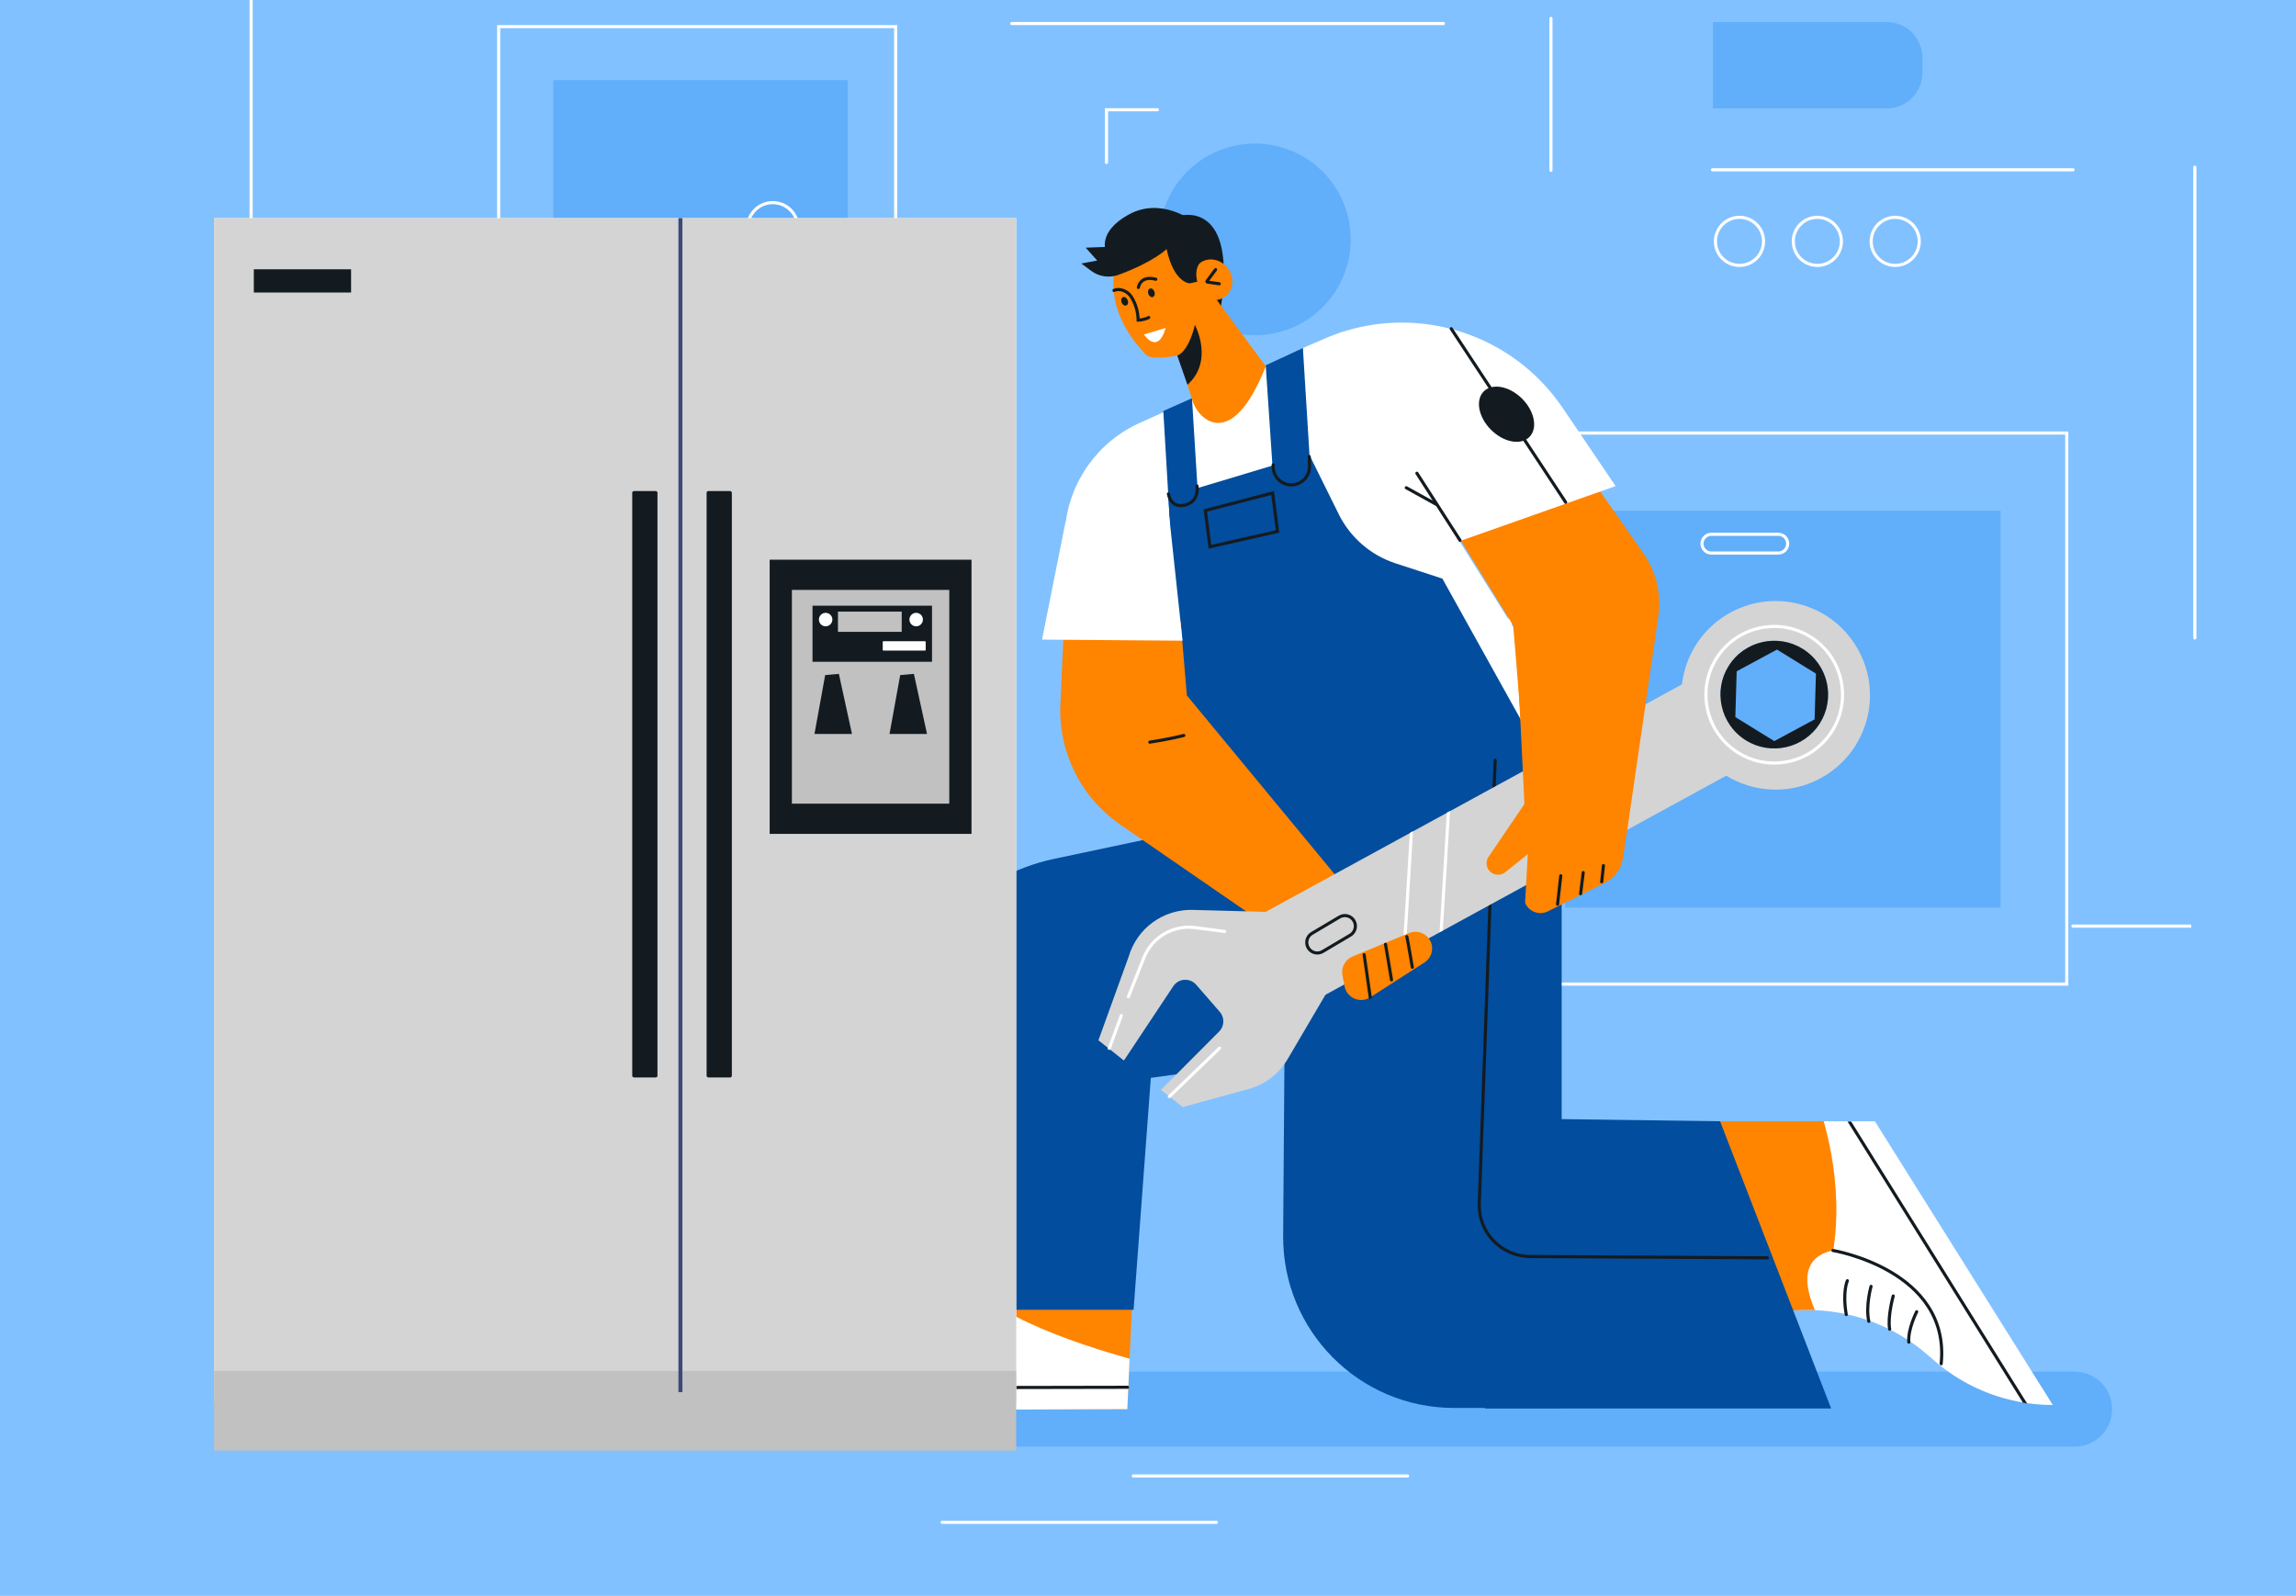 <?xml version="1.0" encoding="UTF-8"?>
<svg id="Layer_2" xmlns="http://www.w3.org/2000/svg" xmlns:xlink="http://www.w3.org/1999/xlink" viewBox="0 0 736.26 511.8">
  <defs>
    <style>
      .cls-1 {
        clip-path: url(#clippath-4);
      }

      .cls-2 {
        mask: url(#mask-1);
      }

      .cls-3 {
        fill: #024d9d;
      }

      .cls-4 {
        fill: #fff;
      }

      .cls-5 {
        mask: url(#mask);
      }

      .cls-6, .cls-7, .cls-8 {
        fill: none;
      }

      .cls-9 {
        clip-path: url(#clippath-1);
      }

      .cls-7 {
        stroke: #fff;
      }

      .cls-7, .cls-8 {
        stroke-linecap: round;
        stroke-miterlimit: 10;
      }

      .cls-10 {
        clip-path: url(#clippath-3);
      }

      .cls-11 {
        fill: #131b20;
      }

      .cls-8 {
        stroke: #131b20;
      }

      .cls-12 {
        fill: #3c4979;
      }

      .cls-13 {
        fill: #61aefa;
      }

      .cls-14 {
        fill: #c1c1c1;
      }

      .cls-15 {
        fill: #ff8400;
      }

      .cls-16 {
        fill: #d4d4d4;
      }

      .cls-17 {
        clip-path: url(#clippath);
      }

      .cls-18 {
        fill: url(#_Áåçûìÿííûé_ãðàäèåíò_10);
        mix-blend-mode: multiply;
      }

      .cls-19 {
        fill: #82c1ff;
      }

      .cls-20 {
        filter: url(#luminosity-noclip);
      }
    </style>
    <clipPath id="clippath">
      <rect class="cls-6" x="0" y="0" width="736.26" height="511.8" transform="translate(736.26 511.8) rotate(-180)"/>
    </clipPath>
    <clipPath id="clippath-1">
      <rect class="cls-6" x="95.95" y="-104.59" width="606.71" height="606.71"/>
    </clipPath>
    <clipPath id="clippath-3">
      <path class="cls-6" d="M658.28,450.68c-14.01,0-27.55-5.08-38.1-14.29l-1.95-1.7c-10.11-8.83-22.92-13.9-36.25-14.42-1.55-.06-3.1-.06-4.65,0l-18.42.73-7.33-61.31h49.64s57.07,91.01,57.07,91.01Z"/>
    </clipPath>
    <clipPath id="clippath-4">
      <polygon class="cls-6" points="562.78 243.68 416.65 323.56 401.22 294.93 547.35 215.05 562.78 243.68"/>
    </clipPath>
    <filter id="luminosity-noclip" x="68.65" y="69.95" width="257.22" height="379.85" color-interpolation-filters="sRGB" filterUnits="userSpaceOnUse">
      <feFlood flood-color="#fff" result="bg"/>
      <feBlend in="SourceGraphic" in2="bg"/>
    </filter>
    <filter id="luminosity-noclip-2" x="68.65" y="-8335.05" width="257.22" height="32766" color-interpolation-filters="sRGB" filterUnits="userSpaceOnUse">
      <feFlood flood-color="#fff" result="bg"/>
      <feBlend in="SourceGraphic" in2="bg"/>
    </filter>
    <mask id="mask-1" x="68.65" y="-8335.05" width="257.22" height="32766" maskUnits="userSpaceOnUse"/>
    <linearGradient id="_Áåçûìÿííûé_ãðàäèåíò_10" data-name="Áåçûìÿííûé ãðàäèåíò 10" x1="451.72" y1="259.87" x2="708.94" y2="259.87" gradientTransform="translate(777.59) rotate(-180) scale(1 -1)" gradientUnits="userSpaceOnUse">
      <stop offset=".04" stop-color="gray"/>
      <stop offset=".22" stop-color="#626262"/>
      <stop offset=".58" stop-color="#2d2d2d"/>
      <stop offset=".85" stop-color="#0c0c0c"/>
      <stop offset="1" stop-color="#000"/>
    </linearGradient>
    <mask id="mask" x="68.65" y="69.95" width="257.22" height="379.85" maskUnits="userSpaceOnUse">
      <g class="cls-20">
        <g class="cls-2">
          <path class="cls-18" d="M149.28,231.62c-3.93,10.22-41.18,4.91-80.63-1.58v64.02c36.48,21.46,68.47,41.85,64.89,52.37-3.12,8.99-31.17,7.46-64.89,2.61v40.83c58.45,21.61,127.33,44.51,184.31,59.94h72.91s0-35.56,0-35.56c-59.22-46.24-159.01-107.2-153.14-117.22,5.57-9.55,99.38,40.01,153.14,56.77v-53.29c-56.51-59.07-156.51-143.89-143.79-162.74,10.27-15.18,88.45,20.23,143.79,45.07v-19.21c-33.88-21.46-84.36-52.12-154.67-93.66h-94.38c16.15,21.72,47.93,48.75,41.39,60.14-4.65,8.12-26.57,4.29-49.56-1.38v35.61c40.26,25.91,85.28,55.03,80.63,67.29Z"/>
        </g>
      </g>
    </mask>
  </defs>
  <g id="TEXTS">
    <g class="cls-17">
      <rect class="cls-19" x="109.2" y="-155.82" width="559.2" height="816.16" transform="translate(641.06 -136.53) rotate(90)"/>
      <g class="cls-9">
        <line class="cls-7" x1="476.5" y1="297" x2="60.95" y2="297"/>
        <line class="cls-7" x1="750.01" y1="297" x2="664.72" y2="297"/>
      </g>
      <g>
        <rect class="cls-13" x="177.41" y="198.38" width="92.67" height="51.56" transform="translate(447.49 448.32) rotate(-180)"/>
        <rect class="cls-7" x="159.91" y="8.55" width="127.3" height="328.18" transform="translate(447.12 345.27) rotate(-180)"/>
        <g>
          <line class="cls-7" x1="286.52" y1="95" x2="161.8" y2="95"/>
          <line class="cls-7" x1="286.52" y1="180.35" x2="161.8" y2="180.35"/>
        </g>
        <g>
          <circle class="cls-13" cx="197.24" cy="157.59" r="21.5"/>
          <rect class="cls-13" x="258.46" y="121.56" width="13.54" height="57.12" transform="translate(431.29 405.68) rotate(-152.53)"/>
          <circle class="cls-7" cx="197.26" cy="158.01" r="11.79"/>
        </g>
        <g>
          <rect class="cls-13" x="177.41" y="25.68" width="94.43" height="56.34" transform="translate(449.25 107.7) rotate(-180)"/>
          <path class="cls-7" d="M256.03,94.6l-.14-21.59c-.03-4.44-3.64-8.03-8.08-8.03h0c-4.48,0-8.11,3.65-8.08,8.13l.14,22.29"/>
        </g>
      </g>
      <g>
        <rect class="cls-13" x="501.91" y="163.81" width="139.62" height="127.29" transform="translate(1143.45 454.9) rotate(-180)"/>
        <rect class="cls-7" x="484.22" y="138.89" width="178.53" height="176.72" transform="translate(1146.97 454.49) rotate(-180)"/>
        <path class="cls-7" d="M548.79,177.37h21.46c1.66,0,3.01-1.35,3.01-3.01h0c0-1.66-1.35-3.01-3.01-3.01h-21.46c-1.66,0-3.01,1.35-3.01,3.01h0c0,1.66,1.35,3.01,3.01,3.01Z"/>
      </g>
      <g>
        <circle class="cls-13" cx="402.41" cy="76.8" r="30.73" transform="translate(-6.92 93.47) rotate(-13.14)"/>
        <polyline class="cls-7" points="450 106.22 450 123.13 433.66 123.13"/>
        <polyline class="cls-7" points="354.82 52.1 354.82 35.19 371.16 35.19"/>
      </g>
      <path class="cls-13" d="M133.34,463.96h531.92c6.65,0,12.03-5.39,12.03-12.03h0c0-6.65-5.39-12.03-12.03-12.03H133.34c-6.65,0-12.03,5.39-12.03,12.03h0c0,6.65,5.39,12.03,12.03,12.03Z"/>
      <g>
        <polygon class="cls-15" points="299.4 451.02 337.62 452.01 361.5 451.92 362.23 435.74 365.84 356.93 304.3 357.27 301.91 402.99 299.4 451.02"/>
        <path class="cls-4" d="M254.22,452.31l83.4-.3,23.88-.09.74-16.18c-17.1-4.81-48.84-14.79-60.32-32.74-.03-.05-.06-.09-.09-.14-1.36,10.97-.02,19.97-12.86,23.89l-2.48.76c-13.39,4.1-24.86,12.91-32.26,24.81Z"/>
        <path class="cls-4" d="M317.55,426.2s9.1-19.41-15.7-23.23l15.7,23.23Z"/>
        <path class="cls-8" d="M319.16,419.01s-13.7,29.01-37.59,10.57"/>
        <line class="cls-8" x1="361.56" y1="444.91" x2="260.09" y2="445.1"/>
        <path class="cls-8" d="M310.51,413.77s-2.34-3.16-9.13-5.04"/>
        <path class="cls-8" d="M307.12,421.03s-2.34-2.58-7.38-4.1"/>
        <path class="cls-8" d="M301.85,427.17s-4.01-3.01-6.51-3.76"/>
        <line class="cls-8" x1="294.46" y1="430.8" x2="288.19" y2="427.17"/>
      </g>
      <path class="cls-3" d="M500.78,225.09v142.15s0,84.3,0,84.3h-34.49c-30.44,0-55.05-24.79-54.82-55.23l1.11-151.35,88.2-19.87Z"/>
      <path class="cls-3" d="M408.98,260.42l-71.04,15.04c-25.41,5.38-44.91,25.82-49.1,51.45l-15.2,93.15h89.87s5.53-74.38,5.53-74.38l50.27-7.02-10.34-78.25Z"/>
      <path class="cls-11" d="M378.56,69.16s18.43-5.14,12.83,30.02l-17.76-13.11,4.93-16.91Z"/>
      <g>
        <path class="cls-4" d="M658.28,450.59c-14.01,0-27.55-5.08-38.1-14.29l-1.95-1.7c-10.11-8.83-22.92-13.9-36.25-14.42-1.55-.06-3.1-.06-4.65,0l-18.42.73-7.33-61.31h49.64s57.07,91.01,57.07,91.01Z"/>
        <path class="cls-15" d="M581.98,420.17c-1.55-.06-3.1-.06-4.65,0l-18.42.73-7.33-61.31h33.23c3.42,12.09,8.28,37.64-2.83,60.59Z"/>
        <path class="cls-4" d="M595.49,400.84s-23.37-3.74-13.51,19.33l13.51-19.33Z"/>
        <path class="cls-8" d="M587.78,401.04s37.74,6.29,34.7,36.32"/>
        <path class="cls-8" d="M592.4,410.74s-1.63,3.43-.36,10.85"/>
        <path class="cls-8" d="M599.99,412.55s-1.81,6.33-.72,11.21"/>
        <path class="cls-8" d="M607.1,415.62s-1.87,6.69-1.14,10.66"/>
        <path class="cls-8" d="M614.63,420.68s-2.89,5.6-2.53,9.76"/>
        <g class="cls-10">
          <line class="cls-8" x1="587.67" y1="351.07" x2="663.03" y2="471.88"/>
        </g>
      </g>
      <path class="cls-4" d="M357.36,200.54l33.72,2.82-5.68,52.13,17.17,33.88,98.21-63.53-46.41-74.08-23.99-45.31-64.76,29.12c-13.46,5.99-22.65,18.77-24.05,33.44l15.79,31.52Z"/>
      <polygon class="cls-3" points="417.8 111.63 422.43 186.57 410.64 188.04 405.88 117.15 417.8 111.63"/>
      <polygon class="cls-3" points="382.23 127.72 386.86 202.67 377.26 203.3 373.04 131.8 382.23 127.72"/>
      <path class="cls-15" d="M405.9,117.48l-19.04-25.81-14.06,6.76,9.48,29.61c1.24,5.75,12.35,18,23.61-10.56Z"/>
      <path class="cls-3" d="M419.82,145.78l-45.14,13.55,3.55,66.06,4.7,78.22,115.71-53.11-36.11-64.93-15.06-4.92c-7.92-2.59-14.47-8.26-18.17-15.73l-9.47-19.13Z"/>
      <polygon class="cls-3" points="476.19 451.71 587.19 451.71 551.58 359.59 466.26 358.45 476.19 451.71"/>
      <path class="cls-15" d="M357.88,84.95s-5.16,13.41,9.53,28.74c1.91,1.99,8.85.59,11.39.12l10.47-21.74s-11.22-24.93-31.4-7.13Z"/>
      <path class="cls-11" d="M368.23,94.23c.25.75.9,1.21,1.44,1.03s.79-.94.54-1.69c-.25-.75-.9-1.21-1.44-1.03-.55.18-.79.94-.54,1.69Z"/>
      <path class="cls-11" d="M359.68,97.04c.31.73.99,1.14,1.52.91.53-.22.71-1,.4-1.73-.31-.73-.99-1.14-1.52-.91-.53.22-.71,1-.4,1.73Z"/>
      <path class="cls-4" d="M373.81,105.16l-6.97,2.1s4.37,6.79,6.97-2.1Z"/>
      <path class="cls-11" d="M377.51,114.03s3.44-.76,5.66-9.82c0,0,6.22,11.46-2.39,19.2l-3.27-9.38Z"/>
      <path class="cls-15" d="M383.89,93.4c2.22,2.97,6.23,3.73,8.95,1.7,2.72-2.03,3.12-6.09.9-9.06-2.22-2.97-6.23-3.73-8.95-1.7-2.72,2.03-3.12,6.09-.9,9.06Z"/>
      <path class="cls-8" d="M389.8,86.47c-.1.14-2.13,2.86-2.75,3.7-.09.11-.01.27.13.29l3.79.55"/>
      <path class="cls-8" d="M368.36,101.82c-1.62.84-3.38.84-3.38.84-.08-3.35-1.19-5.81-2.06-7.23-.73-1.2-1.88-2.12-3.25-2.44-.75-.18-1.61-.21-2.45.15"/>
      <path class="cls-8" d="M370.63,89.56c-5.06-1.35-5.58,2.64-5.58,2.64"/>
      <path class="cls-11" d="M385.88,83.18c-3.45,2.53-1.93,7.16-1.93,7.16l-2.44.53s-5.04-.04-7.42-11c0,0-3.95,4.05-15.42,8.27-2.94,1.08-6.23.6-8.74-1.27l-3.17-2.36,5.09-.95-3.71-4.13,8.58-.32s6.67-11.65,21.82-9.96c0,0,10.32,11.84,7.33,14.03Z"/>
      <path class="cls-8" d="M408.28,149.03v.65c0,3.75,3.49,6.52,7.14,5.67h0c2.7-.63,4.59-3.07,4.5-5.85l-.09-3.07"/>
      <path class="cls-8" d="M383.86,155.87s.85,4.63-3.47,6.01c0,0-4.7,1.69-5.72-3.48"/>
      <polygon class="cls-8" points="386.52 163.72 408.09 158.11 409.68 170.44 387.99 175.35 386.52 163.72"/>
      <path class="cls-8" d="M479.44,243.84l-5.08,142.15c-.33,9.24,7.05,16.93,16.3,16.98l76.05.42"/>
      <path class="cls-11" d="M354.67,80.76s-3-6.32,7.32-11.98c10.32-5.66,20.3,2,20.3,2l-27.62,9.98Z"/>
      <path class="cls-15" d="M369.01,194.85l9.6,4.6,1.98,23.57,50.74,61.4-27.89,10.5-44.24-30.49c-12.6-8.69-19.84-23.25-19.16-38.55l1.85-41.13,27.12,10.09Z"/>
      <g>
        <g>
          <path class="cls-16" d="M414.29,292.67l11.92,24.35-13.33,22.69c-2.75,4.69-7.23,8.12-12.48,9.55l-21.16,5.77c-2.09-1.66-4.46-3.53-6.95-5.5l18.66-18.72c1.7-1.72,1.79-4.47.2-6.3l-7.56-8.69c-1.98-2.28-5.59-2.09-7.31.4l-15.87,23.9c-2.86-2.27-5.64-4.48-8.18-6.49l9.71-26.85c2.66-9.07,11.09-15.22,20.54-14.97l31.8.85Z"/>
          <path class="cls-16" d="M555.05,196.37c-14.7,7.92-20.2,26.26-12.28,40.97,7.92,14.7,26.26,20.2,40.97,12.28,14.71-7.92,20.21-26.26,12.28-40.96-7.92-14.71-26.26-20.21-40.97-12.29ZM582.59,233.37c-5.85,7.51-16.72,8.87-24.24,3.02-7.52-5.85-8.87-16.72-3.02-24.23,5.85-7.52,16.72-8.88,24.24-3.03,7.52,5.85,8.87,16.73,3.03,24.24Z"/>
          <polygon class="cls-16" points="562.82 243.71 416.69 323.59 401.26 294.96 547.4 215.08 562.82 243.71"/>
        </g>
        <path class="cls-8" d="M432.98,299.92l-8.84,5.24c-1.61.95-3.68.42-4.63-1.19h0c-.95-1.61-.42-3.68,1.19-4.63l8.84-5.24c1.61-.95,3.68-.42,4.63,1.19h0c.95,1.61.42,3.68-1.19,4.63Z"/>
        <path class="cls-7" d="M361.86,319.64l4.91-12.44c2.62-6.63,9.4-10.63,16.47-9.71l9.44,1.23"/>
        <g class="cls-1">
          <path class="cls-7" d="M449.26,319.73c.31-.89,4.86-78.62,4.86-78.62"/>
          <path class="cls-7" d="M460.95,316.36c.31-.89,4.86-78.62,4.86-78.62"/>
        </g>
        <circle class="cls-7" cx="568.96" cy="222.76" r="21.9" transform="translate(-23.03 71.46) rotate(-7.04)"/>
        <path class="cls-11" d="M555.33,212.16c-5.85,7.51-4.49,18.39,3.02,24.23,7.52,5.85,18.39,4.49,24.24-3.02,5.85-7.52,4.49-18.39-3.03-24.24-7.52-5.85-18.39-4.49-24.24,3.03ZM581.89,230.71l-12.93,6.97-12.49-7.71.43-14.68,12.93-6.97,12.49,7.71-.43,14.68Z"/>
        <line class="cls-7" x1="359.58" y1="325.7" x2="355.71" y2="336.21"/>
        <line class="cls-7" x1="374.97" y1="351.67" x2="391.08" y2="336.15"/>
      </g>
      <g>
        <path class="cls-15" d="M487,220.14l1.86,38.15-4.49,10.84,5.7,2.03-1.02,18.37c1.18,2.87,4.55,4.13,7.32,2.74l18.31-9.16c2.89-1.44,4.95-4.13,5.61-7.28,2.52-12.11,3.51-48.29,6.21-63.28.15-.81.52-2.51,1.06-4.8,4.85-20.82-4.68-35.86-26-37.35h0l-14.56,49.73Z"/>
        <path class="cls-15" d="M491.04,254.61l-13.79,20.32c-.73,1.17-.74,2.65-.03,3.83h0c1.15,1.91,3.71,2.37,5.45.98l9.92-7.94-1.55-17.2Z"/>
        <line class="cls-8" x1="500.49" y1="280.87" x2="499.47" y2="289.99"/>
        <line class="cls-8" x1="507.69" y1="279.85" x2="506.85" y2="286.63"/>
        <line class="cls-8" x1="514.18" y1="277.59" x2="513.62" y2="282.8"/>
      </g>
      <path class="cls-15" d="M459.2,304.86h0c.53-4.07-3.55-7.19-7.34-5.62l-18.14,7.52c-2.37.98-3.72,3.49-3.24,6l.68,3.55c.72,3.76,5.01,5.61,8.23,3.54l17.4-11.18c1.33-.85,2.21-2.25,2.41-3.81Z"/>
      <polygon class="cls-4" points="374.51 161.7 379.21 205.47 334.15 205.13 341.68 167.37 374.51 161.7"/>
      <path class="cls-8" d="M379.62,235.86s-4.19,1.14-10.91,2.15"/>
      <path class="cls-8" d="M451.13,300.38c.18.53,1.76,9.83,1.76,9.83"/>
      <line class="cls-8" x1="444.29" y1="302.84" x2="446.22" y2="314.25"/>
      <line class="cls-8" x1="437.44" y1="306.17" x2="439.4" y2="319.85"/>
      <path class="cls-15" d="M504.47,145.24l22.53,32.23c4.04,5.78,5.76,12.88,4.82,19.87l-10.32,70.94s-33.84-7.81-32.64-9.99c1.2-2.18-3.64-57.73-3.64-57.73l-21.98-35.68,41.23-19.65Z"/>
      <g>
        <path class="cls-4" d="M518.07,155.9l-62.14,21.93-38.13-66.21,6.99-3.03c20-8.66,42.42-6.07,59.62,5.54,5.87,3.96,11.12,8.97,15.46,14.95.42.57.83,1.16,1.24,1.75l16.96,25.06Z"/>
        <line class="cls-8" x1="468.18" y1="173.28" x2="454.36" y2="151.77"/>
        <line class="cls-8" x1="450.95" y1="156.42" x2="460.45" y2="161.68"/>
        <path class="cls-11" d="M490.42,140.16c-2.75,2.75-8.26,1.71-12.3-2.33-4.04-4.04-5.08-9.54-2.33-12.3,2.75-2.75,8.26-1.71,12.3,2.33,4.04,4.04,5.08,9.54,2.33,12.3Z"/>
        <line class="cls-8" x1="502.06" y1="161.08" x2="465.36" y2="105.42"/>
      </g>
      <g>
        <g>
          <circle class="cls-7" cx="607.74" cy="77.41" r="7.71"/>
          <circle class="cls-7" cx="582.77" cy="77.41" r="7.71"/>
          <circle class="cls-7" cx="557.8" cy="77.41" r="7.71"/>
        </g>
        <line class="cls-7" x1="664.75" y1="54.46" x2="549.13" y2="54.46"/>
      </g>
      <g>
        <line class="cls-7" x1="703.82" y1="53.61" x2="703.82" y2="204.59"/>
        <line class="cls-7" x1="80.52" y1="-144.51" x2="80.52" y2="237.51"/>
      </g>
      <g>
        <line class="cls-7" x1="138.55" y1="199.19" x2="138.55" y2="97.9"/>
        <line class="cls-7" x1="300.77" y1="94.47" x2="300.77" y2="133.14"/>
      </g>
      <g>
        <line class="cls-7" x1="451.38" y1="473.36" x2="363.43" y2="473.36"/>
        <line class="cls-7" x1="390.08" y1="488.22" x2="302.13" y2="488.22"/>
      </g>
      <g>
        <line class="cls-7" x1="497.34" y1="5.9" x2="497.34" y2="54.63"/>
        <line class="cls-7" x1="324.44" y1="7.55" x2="462.87" y2="7.55"/>
      </g>
      <path class="cls-13" d="M560.68,7.08h55.76v27.66h-55.76c-6.29,0-11.4-5.11-11.4-11.4v-4.87c0-6.29,5.11-11.4,11.4-11.4Z" transform="translate(1165.73 41.83) rotate(-180)"/>
      <g>
        <rect class="cls-4" x="68.65" y="69.95" width="257.22" height="379.85"/>
        <rect class="cls-16" x="68.65" y="69.95" width="257.22" height="379.85"/>
        <g class="cls-5">
          <path class="cls-14" d="M149.28,231.62c-3.93,10.22-41.18,4.91-80.63-1.58v64.02c36.48,21.46,68.47,41.85,64.89,52.37-3.12,8.99-31.17,7.46-64.89,2.61v40.83c58.45,21.61,127.33,44.51,184.31,59.94h72.91s0-35.56,0-35.56c-59.22-46.24-159.01-107.2-153.14-117.22,5.57-9.55,99.38,40.01,153.14,56.77v-53.29c-56.51-59.07-156.51-143.89-143.79-162.74,10.27-15.18,88.45,20.23,143.79,45.07v-19.21c-33.88-21.46-84.36-52.12-154.67-93.66h-94.38c16.15,21.72,47.93,48.75,41.39,60.14-4.65,8.12-26.57,4.29-49.56-1.38v35.61c40.26,25.91,85.28,55.03,80.63,67.29Z"/>
        </g>
        <rect class="cls-14" x="68.67" y="439.67" width="257.19" height="25.55" transform="translate(394.53 904.88) rotate(-180)"/>
        <rect class="cls-12" x="217.55" y="69.95" width="1.28" height="376.53"/>
        <rect class="cls-11" x="226.58" y="157.48" width="8.09" height="188.07" rx=".56" ry=".56" transform="translate(461.26 503.03) rotate(-180)"/>
        <rect class="cls-11" x="202.74" y="157.48" width="8.09" height="188.07" rx=".56" ry=".56" transform="translate(413.57 503.03) rotate(-180)"/>
        <rect class="cls-11" x="81.38" y="86.35" width="31.19" height="7.45" transform="translate(193.96 180.16) rotate(-180)"/>
        <rect class="cls-11" x="246.81" y="179.5" width="64.72" height="87.93" transform="translate(558.34 446.93) rotate(-180)"/>
        <rect class="cls-14" x="253.94" y="189.19" width="50.46" height="68.55" transform="translate(558.34 446.93) rotate(-180)"/>
        <path class="cls-11" d="M285.24,235.39h12.03c-1.4-6.42-2.81-12.85-4.21-19.27-1.46.13-2.93.25-4.39.38-1.14,6.3-2.28,12.59-3.43,18.89Z"/>
        <path class="cls-11" d="M261.18,235.39h12.03c-1.4-6.42-2.81-12.85-4.21-19.27-1.46.13-2.93.25-4.39.38-1.14,6.3-2.28,12.59-3.43,18.89Z"/>
        <rect class="cls-11" x="260.54" y="194.24" width="38.32" height="17.99" transform="translate(559.41 406.48) rotate(-180)"/>
        <path class="cls-4" d="M291.63,198.7c0,1.2.97,2.16,2.16,2.16s2.16-.97,2.16-2.16-.97-2.16-2.16-2.16-2.16.97-2.16,2.16Z"/>
        <path class="cls-4" d="M262.6,198.7c0,1.2.97,2.16,2.16,2.16s2.16-.97,2.16-2.16-.97-2.16-2.16-2.16-2.16.97-2.16,2.16Z"/>
        <rect class="cls-4" x="283.08" y="205.65" width="13.77" height="3.01" rx=".21" ry=".21" transform="translate(579.92 414.3) rotate(-180)"/>
        <rect class="cls-14" x="268.71" y="196.15" width="20.44" height="6.49" transform="translate(557.86 398.79) rotate(-180)"/>
      </g>
    </g>
  </g>
</svg>